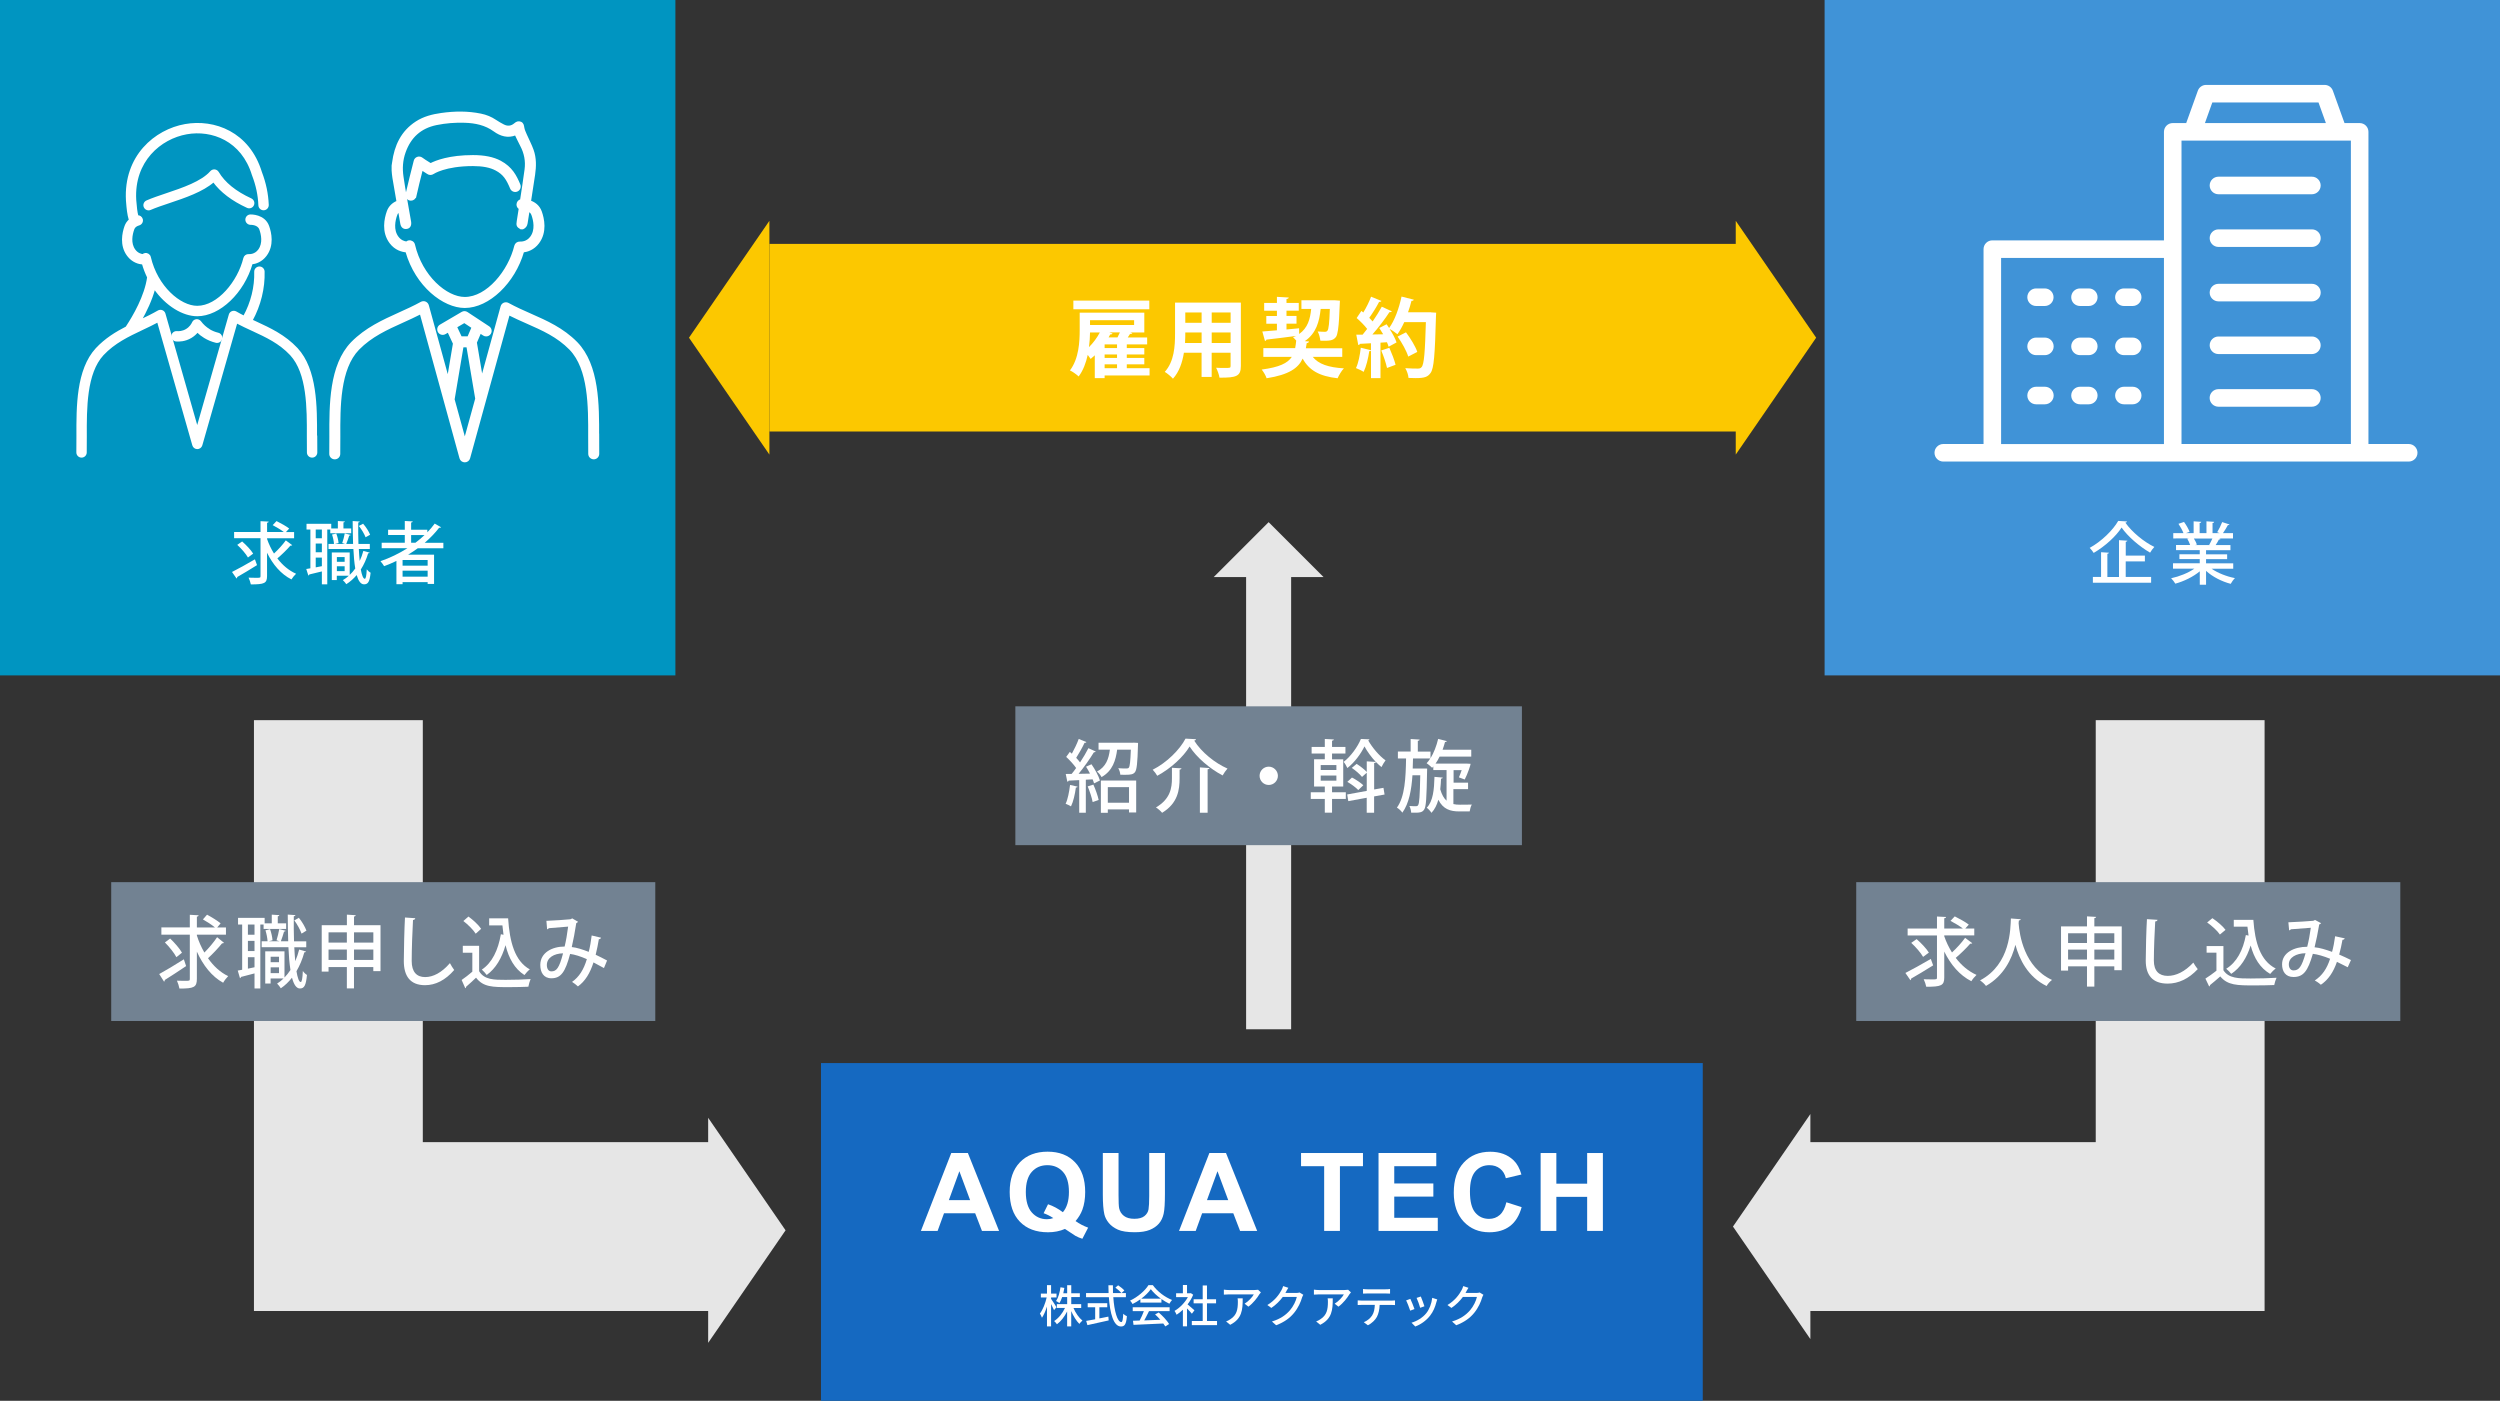 <?xml version="1.0" encoding="UTF-8"?>
<svg id="_レイヤー_2" data-name="レイヤー 2" xmlns="http://www.w3.org/2000/svg" viewBox="0 0 666.27 373.32">
  <rect x="0" y="0" width="666.27" height="373.32" fill="#333333" stroke="none"/>
  <defs>
    <style>
      .cls-1, .cls-2 {
        fill: #fff;
      }

      .cls-2 {
        stroke: #fff;
        stroke-width: .5px;
      }

      .cls-2, .cls-3, .cls-4 {
        stroke-miterlimit: 10;
      }

      .cls-5 {
        fill: #1569c1;
      }

      .cls-6 {
        fill: #e6e6e6;
      }

      .cls-3 {
        fill: none;
        stroke-width: 45px;
      }

      .cls-3, .cls-4 {
        stroke: #e6e6e6;
      }

      .cls-7 {
        fill: #728292;
      }

      .cls-8 {
        fill: #4093d7;
      }

      .cls-4 {
        fill: #ccc;
        stroke-width: 12px;
      }

      .cls-9 {
        fill: #fcc800;
      }

      .cls-10 {
        fill: #0095c1;
      }
    </style>
  </defs>
  <g id="_レイヤー_4" data-name="レイヤー 4">
    <g>
      <g>
        <line class="cls-4" x1="338.1" y1="148.48" x2="338.1" y2="274.31"/>
        <polygon class="cls-6" points="338.1 139.16 345.42 146.48 352.74 153.8 338.1 153.8 323.46 153.8 330.78 146.48 338.1 139.16"/>
      </g>
      <rect class="cls-8" x="486.27" width="180" height="180"/>
      <rect class="cls-10" width="180" height="180"/>
      <g>
        <path class="cls-1" d="M61.84,152.43c1.55-.77,3.91-2.09,6.1-3.37l.56,1.55c-1.87,1.17-3.91,2.39-5.28,3.17,.02,.16-.05,.31-.18,.4l-1.21-1.75Zm9.33-8.8c.47,1.37,1.1,2.68,1.85,3.89,1.1-1.01,2.36-2.39,3.15-3.51l1.71,1.28c-.09,.11-.29,.16-.49,.13-.88,1.03-2.32,2.43-3.47,3.4,1.35,1.78,3.04,3.22,4.99,4.09-.4,.36-.95,1.03-1.24,1.51-2.81-1.42-4.97-3.98-6.5-7.11v6.21c0,1.94-.74,2.23-4.32,2.23-.09-.5-.36-1.3-.61-1.8,.7,.02,1.39,.04,1.91,.04,1.21,0,1.28,0,1.28-.47v-10.08h-7.04v-1.66h7.04v-2.88l2.18,.11c-.02,.16-.13,.27-.43,.31v2.47h4.46c-.76-.59-2-1.33-2.97-1.84l1.03-1.08c1.1,.54,2.61,1.39,3.37,1.98l-.85,.94h2.16v1.66h-7.2v.2Zm-6.63,.68c1.08,.94,2.38,2.3,2.93,3.24l-1.39,1.03c-.52-.95-1.76-2.38-2.85-3.37l1.3-.9Z"/>
        <path class="cls-1" d="M88.03,141.13h-.81v14.6h-1.44v-3.44c-1.28,.32-2.48,.61-3.35,.81-.02,.16-.14,.25-.25,.29l-.56-1.75c.32-.05,.7-.11,1.1-.18v-10.33h-1.03v-1.53h6.59v1.24h1.76v-1.98l1.87,.11c-.02,.14-.11,.23-.38,.27v1.6h2.07v1.28h-5.58v-.99Zm-2.25,2.32v-2.32h-1.64v2.32h1.64Zm0,3.73v-2.32h-1.64v2.32h1.64Zm-1.64,1.42v2.61l1.64-.32v-2.29h-1.64Zm11.49-2.29c.05,1.13,.14,2.21,.23,3.19,.4-.83,.72-1.73,.97-2.67l1.69,.45c-.05,.13-.2,.18-.41,.2-.47,1.57-1.13,3.02-1.95,4.3,.27,1.51,.63,2.47,1.06,2.47,.27,0,.45-.79,.52-2.52,.27,.36,.7,.74,1.03,.9-.25,2.38-.65,3.1-1.75,3.1-.88,0-1.51-.92-1.96-2.47-.81,.95-1.73,1.78-2.77,2.43-.2-.31-.61-.81-.92-1.08,.58-.32,1.12-.72,1.6-1.17h-3.21v1.15h-1.33v-7.35h4.77v5.98c.54-.5,1.03-1.08,1.48-1.71-.25-1.48-.41-3.26-.5-5.2h-6.63v-1.35h1.46c-.04-.68-.25-1.71-.52-2.5l1.13-.27c.32,.79,.56,1.85,.61,2.54l-.94,.23h2.66c-.29-.09-.72-.23-.74-.23,.25-.72,.54-1.82,.67-2.56l1.57,.38c-.04,.13-.16,.2-.38,.2-.2,.61-.5,1.57-.79,2.21h1.82c-.07-1.96-.09-4.03-.11-6.1l1.89,.13c0,.14-.14,.23-.4,.27-.04,1.93,0,3.87,.05,5.71h3.03v1.35h-2.95Zm-3.78,2.16h-2.07v1.26h2.07v-1.26Zm-2.07,3.75h2.07v-1.31h-2.07v1.31Zm6.99-12.64c.79,.88,1.55,2.11,1.87,2.93l-1.21,.68c-.32-.85-1.06-2.12-1.8-3.02l1.13-.59Z"/>
        <path class="cls-1" d="M118.17,146.11h-6.82c-.83,.61-1.69,1.17-2.58,1.71h6.91v7.81h-1.71v-.49h-6.68v.56h-1.64v-6.21c-1.06,.52-2.16,.99-3.28,1.4-.22-.36-.65-.99-.97-1.33,2.49-.86,4.93-2.03,7.18-3.46h-6.86v-1.46h6.16v-2.05h-4.45v-1.42h4.45v-2.32l2.12,.11c-.02,.16-.14,.25-.43,.31v1.91h4.32v.68c.72-.74,1.39-1.51,1.96-2.32l1.71,.99c-.07,.07-.2,.13-.34,.13-.05,0-.13,0-.18-.02-1.12,1.46-2.43,2.79-3.85,4.02h4.97v1.46Zm-4.2,4.65v-1.51h-6.68v1.51h6.68Zm-6.68,2.93h6.68v-1.6h-6.68v1.6Zm2.29-9.04h1.13c.86-.65,1.67-1.33,2.43-2.05h-3.57v2.05Z"/>
      </g>
      <g>
        <path class="cls-1" d="M566.86,138.98c-.05,.18-.2,.29-.43,.32,1.75,2.5,4.95,5.13,7.72,6.46-.41,.43-.83,1.01-1.13,1.53-2.84-1.64-5.98-4.34-7.6-6.7-1.46,2.29-4.36,4.97-7.44,6.77-.23-.38-.7-.99-1.06-1.35,3.17-1.73,6.21-4.74,7.6-7.18l2.34,.14Zm-.34,10.62v4.16h6.77v1.55h-15.52v-1.55h2.18v-6.59l2.09,.13c-.02,.14-.13,.25-.41,.31v6.16h3.1v-9.81l2.23,.14c-.02,.14-.14,.25-.43,.31v3.66h5.1v1.55h-5.1Z"/>
        <path class="cls-1" d="M595.16,151.57h-5.76c1.64,1.13,3.98,2.07,6.23,2.5-.38,.36-.88,1.06-1.13,1.53-2.39-.63-4.84-1.87-6.57-3.46v3.69h-1.67v-3.57c-1.75,1.46-4.23,2.67-6.52,3.29-.25-.43-.74-1.08-1.12-1.44,2.2-.47,4.57-1.42,6.19-2.56h-5.69v-1.44h7.13v-1.12h-5.42v-1.28h5.42v-1.1h-6.32v-1.37h3.76c-.16-.5-.47-1.17-.77-1.67l.43-.07v-.02l-4.16,.02v-1.42h2.72c-.27-.72-.83-1.73-1.33-2.48l1.48-.5c.58,.79,1.22,1.91,1.48,2.63l-.97,.36h2.05v-3.15l2.03,.13c-.02,.16-.16,.29-.43,.32v2.7h1.82v-3.15l2.05,.13c-.02,.18-.16,.29-.43,.32v2.7h1.91l-.67-.25c.45-.74,1.03-1.89,1.33-2.7l1.94,.63c-.05,.13-.2,.2-.43,.18-.32,.63-.85,1.48-1.31,2.14h2.68v1.42h-3.67l.34,.11c-.05,.13-.2,.18-.43,.18-.22,.43-.54,.99-.86,1.46h3.94v1.37h-6.5v1.1h5.62v1.28h-5.62v1.12h7.24v1.44Zm-6.39-6.36c.27-.47,.59-1.12,.85-1.69h-4.93c.34,.54,.67,1.19,.79,1.64l-.54,.11h4l-.16-.05Z"/>
      </g>
      <g>
        <polyline class="cls-3" points="90.18 191.93 90.18 326.89 192 326.89"/>
        <polygon class="cls-6" points="209.36 327.89 199.05 342.88 188.73 357.88 188.73 327.89 188.73 297.9 199.05 312.9 209.36 327.89"/>
      </g>
      <g>
        <polyline class="cls-3" points="581.03 191.93 581.03 326.89 479.21 326.89"/>
        <polygon class="cls-6" points="461.85 326.89 472.17 341.88 482.48 356.88 482.48 326.89 482.48 296.9 472.17 311.9 461.85 326.89"/>
      </g>
      <rect class="cls-9" x="205.05" y="65" width="257.8" height="50"/>
      <g>
        <polygon class="cls-9" points="484.02 90 473.3 105.58 462.59 121.15 462.59 90 462.59 58.85 473.3 74.42 484.02 90"/>
        <polygon class="cls-9" points="183.62 90 194.33 74.42 205.05 58.85 205.05 90 205.05 121.15 194.33 105.58 183.62 90"/>
      </g>
      <g>
        <path class="cls-1" d="M306.37,98.14v1.93h-11.98v.71h-2.62v-6.09c-.37,.34-.74,.67-1.1,.97-.18-.28-.48-.69-.78-1.08-.46,2.09-1.2,4.14-2.42,5.75-.48-.48-1.68-1.33-2.32-1.61,2.39-3.15,2.6-7.66,2.6-10.81v-4.58h17.22v5.27h-3.79l.6,.18c-.09,.16-.28,.23-.62,.23-.16,.28-.37,.6-.6,.92h5.17v1.86h-5.43v.97h4.67v1.7h-4.67v.94h4.67v1.7h-4.67v1.03h6.07Zm-.07-18.03v2.32h-20.24v-2.32h20.24Zm-15.8,8.49c-.02,1.17-.09,2.53-.28,3.91,1.1-1.08,2.14-2.48,2.9-3.91h-2.62Zm11.75-3.27h-11.75v1.29h11.75v-1.29Zm-4.55,7.43v-.97h-3.31v.97h3.31Zm0,2.64v-.94h-3.31v.94h3.31Zm-3.31,1.7v1.03h3.31v-1.03h-3.31Zm2.12-8.21c-.12,.16-.32,.28-.62,.23-.14,.28-.28,.53-.44,.8h2.37c.23-.44,.46-.9,.64-1.33h-2.81l.85,.3Z"/>
        <path class="cls-1" d="M330.7,80.64v16.88c0,2.74-1.15,3.17-5.7,3.13-.09-.74-.53-1.93-.9-2.64,.78,.05,1.66,.05,2.32,.05,1.45,0,1.54,0,1.54-.55v-3.5h-5.04v6.44h-2.69v-6.44h-4.71c-.41,2.55-1.24,5.08-2.92,6.92-.44-.53-1.56-1.47-2.18-1.82,2.53-2.78,2.74-6.92,2.74-10.19v-8.28h17.54Zm-14.81,7.96c0,.74,0,1.49-.07,2.81h4.42v-2.81h-4.35Zm4.35-5.33h-4.35v2.76h4.35v-2.76Zm7.73,2.76v-2.76h-5.04v2.76h5.04Zm-5.04,5.38h5.04v-2.81h-5.04v2.81Z"/>
        <path class="cls-1" d="M357.7,95.11h-7.84c1.54,1.93,4.18,2.81,8.3,3.06-.62,.62-1.33,1.84-1.68,2.64-4.85-.55-7.57-2.09-9.31-5.24-1.17,2.53-3.63,4.3-9.61,5.24-.21-.69-.83-1.75-1.31-2.32,4.71-.62,6.92-1.7,8.03-3.38h-7.59v-2.32h8.48c.12-.62,.21-1.29,.28-2.02-.28-.35-.58-.67-.85-.87,.28-.11,.53-.21,.76-.34v-.02c-2.94,.39-5.91,.76-7.84,.97-.07,.23-.23,.34-.39,.37l-.71-2.53c1.08-.09,2.41-.18,3.89-.32v-1.75h-2.83v-2.07h2.83v-1.4h-3.4v-2.07h3.4v-1.63l3.15,.18c-.02,.21-.18,.34-.6,.41v1.03h3.27v2.07h-3.27v1.4h2.67v2.07h-2.67v1.54c1.1-.12,2.23-.21,3.36-.32l.02,1.52c2.28-1.61,2.92-3.93,3.2-6.67h-2.6v-2.32h8.81l1.45,.11c-.14,1.2-.12,8.46-1.06,9.68-.76,.97-1.61,1.06-4.16,.99-.07-.74-.34-1.79-.71-2.46,.8,.07,1.52,.09,1.91,.09,.32,0,.51-.07,.69-.3,.32-.39,.51-1.91,.64-5.79h-2.44c-.37,3.33-1.13,6.44-4.23,8.58l1.13,.09c-.05,.23-.25,.39-.62,.44-.07,.46-.14,.92-.23,1.36h9.7v2.32Z"/>
        <path class="cls-1" d="M381.28,83.24l1.47,.09c0,.23-.02,.6-.05,.9-.28,10.39-.55,14-1.45,15.18-.74,1.03-1.56,1.36-3.96,1.36-.62,0-1.26-.02-1.91-.05-.05-.74-.39-1.86-.87-2.6,1.45,.11,2.76,.11,3.36,.11,.46,0,.71-.07,.99-.39,.67-.69,.92-4.05,1.15-11.98h-5.77c-.55,1.22-1.17,2.32-1.82,3.22-.48-.41-1.4-1.06-2.09-1.43,.8,1.24,1.54,2.6,1.86,3.61-.78,.41-1.45,.78-2.12,1.15-.09-.35-.25-.76-.44-1.2l-1.72,.11v9.45h-2.53v-7.34c-.07,.14-.25,.18-.46,.16-.28,1.91-.81,4.12-1.5,5.52-.51-.35-1.45-.78-2.05-1.01,.64-1.26,1.06-3.45,1.29-5.43l2.71,.67v-1.86c-1.13,.07-2.12,.11-2.94,.16-.07,.21-.25,.3-.44,.32l-.53-2.76h1.68c.39-.48,.81-.99,1.22-1.54-.71-.94-1.84-2.07-2.8-2.9l1.26-1.89,.51,.41c.8-1.31,1.61-2.92,2.07-4.21l2.76,1.13c-.09,.18-.32,.28-.62,.25-.64,1.29-1.72,2.99-2.62,4.25,.34,.35,.64,.67,.9,.97,.94-1.36,1.79-2.74,2.44-3.93l2.69,1.24c-.12,.16-.34,.23-.67,.23-1.15,1.79-2.9,4.09-4.53,5.93l2.88-.05c-.35-.57-.69-1.15-1.04-1.68,.74-.39,1.36-.69,1.95-.99,.23,.32,.44,.64,.67,.99,1.45-1.93,2.64-5.22,3.31-8.37l3.27,.83c-.07,.21-.28,.32-.62,.3-.25,1.01-.55,2.05-.92,3.06h5.43l.6-.02Zm-11.63,14.83c-.25-1.24-.92-3.2-1.54-4.67l2.16-.71c.64,1.45,1.36,3.29,1.66,4.53l-2.28,.85Zm5.06-9.5c1.2,1.61,2.53,3.75,3.01,5.22l-2.42,1.24c-.41-1.43-1.66-3.68-2.83-5.33l2.23-1.13Z"/>
      </g>
      <rect class="cls-7" x="270.6" y="188.24" width="135" height="37"/>
      <g>
        <path class="cls-1" d="M287.19,209.65c-.06,.19-.23,.25-.46,.23-.23,1.76-.69,3.78-1.3,5.02-.38-.23-1.01-.53-1.43-.69,.57-1.18,.95-3.17,1.18-5.02l2.02,.46Zm3.3-3.49c-.32-.63-.69-1.26-1.05-1.83l1.45-.65c.95,1.36,1.91,3.15,2.25,4.33l-1.57,.76c-.08-.31-.21-.67-.38-1.07l-1.81,.1v8.8h-1.76v-8.69c-1.07,.04-2.04,.11-2.81,.13-.04,.19-.21,.27-.36,.29l-.42-2.06,1.57-.02c.4-.46,.8-1.01,1.2-1.57-.63-.92-1.72-2.1-2.65-2.96l.97-1.34,.54,.48c.67-1.22,1.41-2.75,1.83-3.93l2.04,.84c-.06,.15-.25,.21-.5,.21-.54,1.18-1.47,2.81-2.22,3.99,.4,.42,.76,.84,1.03,1.22,.86-1.3,1.66-2.67,2.23-3.8l1.97,.9c-.08,.13-.27,.21-.52,.21-1.03,1.7-2.62,3.97-4.07,5.73l3.07-.06Zm.9,2.94c.59,1.3,1.18,2.98,1.41,4.09-.44,.15-.88,.32-1.6,.57-.19-1.13-.78-2.86-1.32-4.18l1.51-.48Zm10.9-11.17l1.01,.06c0,.17,0,.42-.02,.63-.13,4.77-.32,6.53-.8,7.16-.46,.57-1.01,.71-2.65,.71-.4,0-.82,0-1.26-.02-.04-.54-.25-1.28-.55-1.74,.92,.08,1.79,.08,2.14,.08,.32,0,.52-.04,.67-.21,.29-.36,.42-1.62,.55-4.81h-3.65c-.38,2.79-1.16,5.61-4.16,7.31-.25-.48-.78-1.16-1.22-1.47,2.42-1.28,3.13-3.42,3.44-5.84h-3.02v-1.85h9.09l.42-.02Zm-8.9,18.69v-8.61h9.41v8.52h-1.91v-.82h-5.65v.9h-1.85Zm7.5-6.84h-5.65v4.16h5.65v-4.16Z"/>
        <path class="cls-1" d="M308.42,206.76c-.25-.46-.8-1.2-1.22-1.62,3.74-1.87,7.22-5.35,8.75-8.29,.17,0,.34,.02,2.79,.15-.04,.21-.23,.36-.48,.38,1.95,3.11,5.56,6,8.88,7.45-.48,.53-.94,1.2-1.3,1.83-3.4-1.78-6.97-4.83-8.8-7.71-1.66,2.77-5.02,5.86-8.63,7.81Zm3.91-2.14l2.54,.15c-.02,.19-.17,.29-.5,.36v2.31c0,3.02-.44,6.63-4.66,9.18-.34-.44-1.11-1.11-1.64-1.43,3.86-2.25,4.26-5.25,4.26-7.79v-2.77Zm7.45-.1l2.56,.17c-.02,.17-.17,.29-.5,.34v11.57h-2.06v-12.07Z"/>
        <path class="cls-1" d="M340.57,206.76c0,1.34-1.09,2.44-2.44,2.44s-2.44-1.09-2.44-2.44,1.09-2.44,2.44-2.44,2.44,1.13,2.44,2.44Z"/>
        <path class="cls-1" d="M355,209.61v1.53h3.67v1.78h-3.67v3.67h-1.93v-3.67h-3.74v-1.78h3.74v-1.53h-2.86v-7.26h2.86v-1.53h-3.51v-1.76h3.51v-2.12l2.41,.13c-.02,.19-.15,.29-.48,.36v1.64h3.57v1.76h-3.57v1.53h2.98v7.26h-2.98Zm-3.02-5.71v1.32h4.18v-1.32h-4.18Zm0,2.79v1.36h4.18v-1.36h-4.18Zm16.73,3.3l.29,1.76-2.79,.5v4.35h-1.97v-3.99l-4.91,.9-.29-1.78,5.21-.95v-4.85l-1.26,1.13c-.55-.71-1.72-1.72-2.73-2.41l1.3-1.07c.94,.61,2.1,1.49,2.69,2.16v-2.83l2.41,.15c-1.2-1.28-2.31-2.81-3.02-4.14-.9,1.87-2.6,4.26-4.56,5.77-.23-.52-.63-1.22-.99-1.64,1.89-1.43,3.76-4.05,4.6-6.11l2.29,.1c-.06,.15-.17,.25-.34,.29,1.05,1.87,2.94,4.14,4.62,5.31-.36,.48-.82,1.22-1.09,1.8-.48-.4-.99-.86-1.47-1.36-.04,.15-.17,.25-.48,.29v7.03l2.5-.44Zm-8.4-2.77c1.07,.55,2.37,1.41,3.02,2.06l-1.34,1.28c-.59-.65-1.87-1.6-2.92-2.18l1.24-1.16Z"/>
        <path class="cls-1" d="M387.34,210.28v4.01c.53,.13,1.09,.17,1.7,.17,.48,0,2.56,0,3.21-.04-.27,.44-.5,1.3-.57,1.83h-2.77c-2.42,0-4.3-.59-5.58-3.11-.36,1.34-.95,2.56-1.83,3.49-.27-.44-.82-1.05-1.26-1.36,1.7-1.76,1.97-4.89,2.06-8.23l2.21,.19c-.02,.15-.19,.27-.46,.29-.04,.95-.1,1.91-.21,2.83,.42,1.47,.99,2.42,1.68,3.04v-8.17h-3.53v-.96l-.31,.36c-.34-.34-1.03-.92-1.47-1.22,.34-.36,.67-.78,.97-1.26h-4.6c-.02,.88-.04,1.79-.08,2.67h2.44l1.41,.02c0,.17,0,.4-.02,.63-.13,7.14-.25,9.55-.78,10.29-.5,.73-.96,.9-3.46,.84-.02-.55-.21-1.3-.48-1.79,.76,.06,1.45,.06,1.81,.06,.23,0,.38-.06,.52-.29,.32-.44,.46-2.41,.57-7.96h-2.08c-.25,3.84-.9,7.5-2.69,9.97-.32-.46-.92-1.05-1.45-1.34,2.14-2.94,2.35-7.98,2.44-13.1h-2.18v-1.85h3.4v-3.34l2.39,.15c-.02,.19-.15,.29-.48,.34v2.86h3.38v1.79c.88-1.43,1.6-3.3,2.04-5.17l2.31,.59c-.04,.15-.23,.25-.48,.23-.19,.69-.4,1.39-.65,2.06h7.64v1.83h-8.44c-.32,.67-.67,1.3-1.07,1.87h8.27l1.07,.06c0,.27-.8,2.71-1.57,4.18l-1.55-.57c.23-.52,.5-1.22,.74-1.93h-2.16v3.34h3.86v1.72h-3.86Z"/>
      </g>
      <rect class="cls-7" x="29.64" y="235.1" width="145" height="37"/>
      <g>
        <path class="cls-1" d="M42.43,259.59c1.67-.9,4.21-2.44,6.57-3.93l.6,1.81c-2.02,1.36-4.21,2.79-5.68,3.7,.02,.19-.06,.36-.19,.46l-1.3-2.04Zm10.04-10.27c.5,1.6,1.18,3.13,2,4.54,1.18-1.18,2.54-2.79,3.39-4.09l1.84,1.49c-.1,.12-.31,.19-.52,.15-.95,1.2-2.5,2.83-3.74,3.97,1.45,2.08,3.27,3.76,5.37,4.77-.43,.42-1.03,1.2-1.34,1.76-3.02-1.66-5.35-4.64-7-8.29v7.24c0,2.27-.79,2.6-4.65,2.6-.1-.59-.39-1.51-.66-2.1,.76,.02,1.49,.04,2.05,.04,1.3,0,1.38,0,1.38-.55v-11.76h-7.58v-1.93h7.58v-3.36l2.34,.13c-.02,.19-.14,.31-.46,.36v2.88h4.81c-.81-.69-2.15-1.55-3.2-2.14l1.1-1.26c1.18,.63,2.81,1.62,3.62,2.31l-.91,1.09h2.33v1.93h-7.75v.23Zm-7.13,.8c1.16,1.09,2.56,2.69,3.16,3.78l-1.49,1.2c-.56-1.11-1.9-2.77-3.06-3.93l1.4-1.05Z"/>
        <path class="cls-1" d="M70.25,246.4h-.87v17.03h-1.55v-4.01c-1.38,.38-2.67,.71-3.6,.94-.02,.19-.16,.29-.27,.34l-.6-2.04c.35-.06,.76-.13,1.18-.21v-12.05h-1.1v-1.78h7.09v1.45h1.9v-2.31l2.01,.13c-.02,.17-.12,.27-.41,.32v1.87h2.23v1.49h-6.01v-1.16Zm-2.42,2.71v-2.71h-1.76v2.71h1.76Zm0,4.35v-2.71h-1.76v2.71h1.76Zm-1.76,1.66v3.04l1.76-.38v-2.67h-1.76Zm12.36-2.67c.06,1.32,.16,2.58,.25,3.72,.43-.96,.78-2.02,1.05-3.11l1.82,.53c-.06,.15-.21,.21-.45,.23-.5,1.83-1.22,3.53-2.09,5.02,.29,1.76,.68,2.88,1.14,2.88,.29,0,.48-.92,.56-2.94,.29,.42,.76,.86,1.1,1.05-.27,2.77-.7,3.61-1.88,3.61-.95,0-1.63-1.07-2.11-2.88-.87,1.11-1.86,2.08-2.98,2.83-.21-.36-.66-.94-.99-1.26,.62-.38,1.2-.84,1.72-1.36h-3.45v1.34h-1.43v-8.57h5.13v6.97c.58-.59,1.1-1.26,1.59-2-.27-1.72-.45-3.8-.54-6.07h-7.13v-1.58h1.57c-.04-.8-.27-1.99-.56-2.92l1.22-.31c.35,.92,.6,2.16,.66,2.96l-1.01,.27h2.87c-.31-.1-.78-.27-.79-.27,.27-.84,.58-2.12,.72-2.98l1.69,.44c-.04,.15-.17,.23-.41,.23-.21,.71-.54,1.83-.85,2.58h1.96c-.08-2.29-.1-4.7-.12-7.12l2.04,.15c0,.17-.16,.27-.43,.32-.04,2.25,0,4.51,.06,6.66h3.26v1.58h-3.18Zm-4.07,2.52h-2.23v1.47h2.23v-1.47Zm-2.23,4.37h2.23v-1.53h-2.23v1.53Zm7.52-14.74c.85,1.03,1.67,2.46,2.02,3.42l-1.3,.8c-.35-.99-1.14-2.48-1.94-3.53l1.22-.69Z"/>
        <path class="cls-1" d="M94.34,246.57h7.07v12.24h-1.92v-1.07h-5.15v5.67h-1.9v-5.67h-4.88v1.2h-1.82v-12.37h6.71v-2.81l2.36,.15c-.02,.17-.16,.29-.46,.36v2.31Zm-1.9,1.91h-4.88v2.73h4.88v-2.73Zm-4.88,7.35h4.88v-2.77h-4.88v2.77Zm11.94-7.35h-5.15v2.73h5.15v-2.73Zm-5.15,7.35h5.15v-2.77h-5.15v2.77Z"/>
        <path class="cls-1" d="M110.67,244.72c-.04,.25-.21,.42-.6,.46-.16,2.65-.35,7.85-.35,10.94,0,2.92,1.34,4.28,3.58,4.28,2.13,0,4.4-1.16,6.61-3.72,.23,.46,.85,1.49,1.14,1.83-2.34,2.71-4.98,4.05-7.77,4.05-3.93,0-5.66-2.39-5.66-6.45,0-2.73,.16-9.03,.31-11.59l2.73,.19Z"/>
        <path class="cls-1" d="M127.69,252.07v6.76c1.36,2.31,4.01,2.31,7.05,2.31,2.21,0,4.92-.08,6.67-.21-.21,.48-.5,1.43-.6,2.04-1.34,.06-3.29,.11-5.12,.11-4.4,0-6.9,0-8.82-2.52-.91,.88-1.86,1.74-2.64,2.41,0,.23-.06,.32-.23,.4l-.97-2.2c.87-.61,1.92-1.39,2.85-2.21v-5.04h-2.54v-1.85h4.34Zm-2.85-7.81c1.24,.9,2.71,2.25,3.39,3.28l-1.45,1.3c-.62-1.01-2.05-2.44-3.29-3.38l1.36-1.2Zm5.52,.48h5.06c.41,6.32,1.78,11.4,5.78,13.61-.43,.32-1.09,1.03-1.43,1.51-2.64-1.68-4.17-4.45-5.04-7.96-.99,3.44-2.62,6.24-5.02,7.94-.27-.4-.91-1.09-1.3-1.43,2.71-1.78,4.36-5.19,5.08-9.43l.7,.15c-.12-.82-.21-1.64-.29-2.5h-3.53v-1.89Z"/>
        <path class="cls-1" d="M160.18,249.91c-.08,.25-.29,.4-.58,.4-.21,1.3-.52,2.83-.85,4.14,.95,.44,2.03,.99,3.04,1.53l-.83,2.02c-.97-.55-1.9-1.05-2.79-1.51-.91,2.86-2.21,5-4.15,6.4-.39-.4-1.08-.9-1.57-1.2,1.9-1.34,3.12-3.28,3.95-6.07-1.67-.74-3.2-1.22-4.46-1.39-1.28,4.81-2.42,6.49-5,6.49-2.09,0-2.95-1.62-2.95-3.55,0-3.3,3.18-4.91,6.49-4.91,.37-1.53,.7-3.42,.93-5.31-.91,.08-3.66,.31-5.14,.42-.12,.17-.27,.25-.46,.31l-.19-2.27c1.88-.06,5.39-.31,6.39-.42,.21-.04,.35-.15,.46-.25l1.59,.92c-.1,.15-.27,.27-.48,.36-.31,2.08-.79,4.62-1.2,6.38,1.34,.13,2.85,.63,4.52,1.28,.31-1.16,.6-2.79,.79-4.37l2.48,.59Zm-10.12,4.16c-2.44,.04-4.32,1.2-4.32,3.11,0,1.01,.45,1.7,1.2,1.7,1.36,0,2.09-.86,3.12-4.81Z"/>
      </g>
      <rect class="cls-7" x="494.7" y="235.1" width="145" height="37"/>
      <g>
        <path class="cls-1" d="M507.8,259.3c1.72-.86,4.34-2.32,6.78-3.74l.62,1.72c-2.08,1.3-4.34,2.66-5.86,3.52,.02,.18-.06,.34-.2,.44l-1.34-1.94Zm10.36-9.78c.52,1.52,1.22,2.98,2.06,4.32,1.22-1.12,2.62-2.66,3.5-3.9l1.9,1.42c-.1,.12-.32,.18-.54,.14-.98,1.14-2.58,2.7-3.86,3.78,1.5,1.98,3.38,3.58,5.54,4.54-.44,.4-1.06,1.14-1.38,1.68-3.12-1.58-5.52-4.42-7.22-7.9v6.9c0,2.16-.82,2.48-4.8,2.48-.1-.56-.4-1.44-.68-2,.78,.02,1.54,.04,2.12,.04,1.34,0,1.42,0,1.42-.52v-11.2h-7.82v-1.84h7.82v-3.2l2.42,.12c-.02,.18-.14,.3-.48,.34v2.74h4.96c-.84-.66-2.22-1.48-3.3-2.04l1.14-1.2c1.22,.6,2.9,1.54,3.74,2.2l-.94,1.04h2.4v1.84h-8v.22Zm-7.36,.76c1.2,1.04,2.64,2.56,3.26,3.6l-1.54,1.14c-.58-1.06-1.96-2.64-3.16-3.74l1.44-1Z"/>
        <path class="cls-1" d="M538.54,244.98c-.02,.2-.2,.3-.5,.36l-.06,.74c.22,3.02,1.46,11.68,8.9,15.08-.6,.44-1.14,1.08-1.44,1.62-4.94-2.38-7.24-7.04-8.32-10.98-.96,3.8-3.08,8.22-7.84,10.96-.34-.48-.94-1.04-1.58-1.48,8.2-4.32,8.08-13.82,8.22-16.5l2.62,.2Z"/>
        <path class="cls-1" d="M558.16,246.9h7.3v11.66h-1.98v-1.02h-5.32v5.4h-1.96v-5.4h-5.04v1.14h-1.88v-11.78h6.92v-2.68l2.44,.14c-.02,.16-.16,.28-.48,.34v2.2Zm-1.96,1.82h-5.04v2.6h5.04v-2.6Zm-5.04,7h5.04v-2.64h-5.04v2.64Zm12.32-7h-5.32v2.6h5.32v-2.6Zm-5.32,7h5.32v-2.64h-5.32v2.64Z"/>
        <path class="cls-1" d="M575,245.14c-.04,.24-.22,.4-.62,.44-.16,2.52-.36,7.48-.36,10.42,0,2.78,1.38,4.08,3.7,4.08,2.2,0,4.54-1.1,6.82-3.54,.24,.44,.88,1.42,1.18,1.74-2.42,2.58-5.14,3.86-8.02,3.86-4.06,0-5.84-2.28-5.84-6.14,0-2.6,.16-8.6,.32-11.04l2.82,.18Z"/>
        <path class="cls-1" d="M592.56,252.14v6.44c1.4,2.2,4.14,2.2,7.28,2.2,2.28,0,5.08-.08,6.88-.2-.22,.46-.52,1.36-.62,1.94-1.38,.06-3.4,.1-5.28,.1-4.54,0-7.12,0-9.1-2.4-.94,.84-1.92,1.66-2.72,2.3,0,.22-.06,.3-.24,.38l-1-2.1c.9-.58,1.98-1.32,2.94-2.1v-4.8h-2.62v-1.76h4.48Zm-2.94-7.44c1.28,.86,2.8,2.14,3.5,3.12l-1.5,1.24c-.64-.96-2.12-2.32-3.4-3.22l1.4-1.14Zm5.7,.46h5.22c.42,6.02,1.84,10.86,5.96,12.96-.44,.3-1.12,.98-1.48,1.44-2.72-1.6-4.3-4.24-5.2-7.58-1.02,3.28-2.7,5.94-5.18,7.56-.28-.38-.94-1.04-1.34-1.36,2.8-1.7,4.5-4.94,5.24-8.98l.72,.14c-.12-.78-.22-1.56-.3-2.38h-3.64v-1.8Z"/>
        <path class="cls-1" d="M624.89,250.08c-.08,.24-.3,.38-.6,.38-.22,1.24-.54,2.7-.88,3.94,.98,.42,2.1,.94,3.14,1.46l-.86,1.92c-1-.52-1.96-1-2.88-1.44-.94,2.72-2.28,4.76-4.28,6.1-.4-.38-1.12-.86-1.62-1.14,1.96-1.28,3.22-3.12,4.08-5.78-1.72-.7-3.3-1.16-4.6-1.32-1.32,4.58-2.5,6.18-5.16,6.18-2.16,0-3.04-1.54-3.04-3.38,0-3.14,3.28-4.68,6.7-4.68,.38-1.46,.72-3.26,.96-5.06-.94,.08-3.78,.3-5.3,.4-.12,.16-.28,.24-.48,.3l-.2-2.16c1.94-.06,5.56-.3,6.6-.4,.22-.04,.36-.14,.48-.24l1.64,.88c-.1,.14-.28,.26-.5,.34-.32,1.98-.82,4.4-1.24,6.08,1.38,.12,2.94,.6,4.66,1.22,.32-1.1,.62-2.66,.82-4.16l2.56,.56Zm-10.44,3.96c-2.52,.04-4.46,1.14-4.46,2.96,0,.96,.46,1.62,1.24,1.62,1.4,0,2.16-.82,3.22-4.58Z"/>
      </g>
      <path class="cls-1" d="M517.9,123.01c-.62,0-1.22-.25-1.65-.68-.44-.44-.69-1.03-.69-1.66s.25-1.22,.69-1.65c.44-.44,1.03-.69,1.65-.69h10.73v-51.93c0-1.29,1.05-2.34,2.34-2.34h45.74v-28.92c0-.62,.25-1.22,.69-1.66,.44-.44,1.03-.68,1.65-.68h3.59l3.1-8.62c.33-.93,1.22-1.55,2.2-1.55h31.59c.99,0,1.87,.62,2.2,1.55l3.1,8.62h4.04c.62,0,1.22,.25,1.65,.68,.44,.44,.69,1.03,.69,1.66V118.33h10.73c1.29,0,2.34,1.05,2.34,2.34s-1.05,2.34-2.34,2.34h-124.04Zm108.63-4.68V37.48h-45.14V118.33h45.14Zm-49.82,0v-49.59h-43.4v49.6h43.4Zm43.16-85.53l-1.97-5.49h-28.3l-1.97,5.49h32.25Zm-28.64,75.59c-1.29,0-2.34-1.05-2.34-2.34s1.05-2.34,2.34-2.34h24.91c1.29,0,2.33,1.03,2.34,2.32,.01,1.29-1.02,2.34-2.3,2.36h-24.96Zm-25.19-.64c-1.29,0-2.34-1.05-2.34-2.34s1.05-2.34,2.34-2.34h2.38c1.29,.02,2.31,1.08,2.3,2.36-.01,1.29-1.06,2.32-2.35,2.32h-2.34Zm-11.7,0c-1.29,0-2.34-1.05-2.34-2.34s1.05-2.34,2.34-2.34h2.38c1.29,.02,2.32,1.08,2.3,2.36-.01,1.29-1.06,2.32-2.34,2.32h-2.34Zm-11.7,0c-1.29,0-2.34-1.05-2.34-2.34s1.05-2.34,2.34-2.34h2.38c1.28,.02,2.31,1.07,2.3,2.36-.01,1.29-1.06,2.32-2.34,2.32h-2.34Zm23.4-13.1c-1.29,0-2.34-1.05-2.34-2.34s1.05-2.34,2.34-2.34h2.38c1.29,.02,2.32,1.07,2.3,2.36-.01,1.29-1.06,2.32-2.34,2.32h-2.34Zm-11.7,0c-1.29,0-2.34-1.05-2.34-2.34s1.05-2.34,2.34-2.34h2.38c1.29,.02,2.32,1.07,2.3,2.36-.01,1.29-1.06,2.32-2.34,2.32h-2.34Zm-11.7,0c-1.29,0-2.34-1.05-2.34-2.34s1.05-2.34,2.34-2.34h2.38c1.28,.02,2.31,1.07,2.3,2.36-.01,1.29-1.06,2.32-2.34,2.32h-2.34Zm73.51-.29h-24.91c-1.29,0-2.34-1.05-2.34-2.34s1.05-2.34,2.34-2.34h24.91c1.28,0,2.32,1.04,2.33,2.32,.01,1.28-1.01,2.33-2.29,2.36h-.05Zm-50.11-12.81c-.62,0-1.22-.25-1.65-.68s-.69-1.04-.69-1.66,.25-1.22,.69-1.65c.44-.44,1.03-.69,1.65-.69h2.38c1.28,.02,2.31,1.07,2.3,2.36-.01,1.28-1.06,2.32-2.35,2.32h-2.34Zm-11.7,0c-.62,0-1.22-.25-1.66-.68-.44-.44-.68-1.04-.68-1.66s.25-1.22,.68-1.65c.44-.44,1.03-.69,1.66-.69h2.38c1.29,.02,2.31,1.07,2.3,2.36-.01,1.29-1.06,2.32-2.34,2.32h-2.34Zm-11.7,0c-1.29,0-2.34-1.05-2.34-2.34s1.05-2.34,2.34-2.34h2.38c1.27,.04,2.28,1.09,2.27,2.36,0,1.27-1.03,2.3-2.3,2.32h-2.35Zm48.6-1.23c-1.29,0-2.34-1.05-2.34-2.34s1.05-2.34,2.34-2.34h24.91c1.29,0,2.33,1.03,2.34,2.32,.01,1.29-1.02,2.34-2.3,2.36h-24.96Zm0-14.51c-1.29,0-2.34-1.05-2.34-2.34s1.05-2.34,2.34-2.34h24.91c1.29,0,2.33,1.03,2.34,2.32,.01,1.29-1.02,2.34-2.3,2.36h-24.96Zm24.92-14.04h-24.92c-1.29,0-2.34-1.05-2.34-2.34s1.05-2.34,2.34-2.34h24.91c1.28,0,2.32,1.04,2.33,2.32,.01,1.28-1.01,2.33-2.29,2.36h-.04Z"/>
      <rect class="cls-5" x="218.8" y="283.32" width="235" height="90"/>
      <g>
        <path class="cls-1" d="M280.91,349.16c-.16-.38-.49-1.03-.79-1.63v5.96h-1.09v-5.29c-.37,1.18-.85,2.27-1.34,2.99-.11-.32-.36-.82-.55-1.12,.76-.95,1.46-2.75,1.81-4.29h-1.55v-1.03h1.63v-2.25h1.09v2.25h1.45v1.03h-1.45v.37c.32,.44,1.24,1.88,1.45,2.23l-.66,.78Zm5.17-.59c.56,1.33,1.47,2.64,2.4,3.38-.26,.2-.62,.59-.82,.88-.8-.78-1.59-2.08-2.17-3.41v4.07h-1.09v-3.98c-.71,1.4-1.67,2.66-2.72,3.42-.17-.28-.5-.66-.74-.86,1.14-.72,2.23-2.06,2.89-3.49h-2.17v-1.02h2.75v-1.89h-1.33c-.2,.62-.46,1.17-.74,1.62-.19-.16-.65-.44-.89-.56,.61-.89,.98-2.27,1.18-3.66l1.03,.17c-.07,.49-.17,.96-.28,1.42h1.03v-2.15h1.09v2.15h2.29v1.02h-2.29v1.89h2.65v1.02h-2.06Z"/>
        <path class="cls-1" d="M296.7,345.71c.26,3.78,1.1,6.63,2.15,6.63,.29,0,.43-.65,.5-2.21,.25,.26,.67,.53,.98,.64-.19,2.16-.59,2.75-1.58,2.75-1.98,0-2.93-3.49-3.23-7.81h-6.08v-1.09h6.01c-.02-.68-.05-1.38-.05-2.08h1.2c-.01,.7,0,1.4,.02,2.08h3.44v1.09h-3.37Zm-3.72,5.66c.79-.14,1.61-.31,2.41-.48l.08,1.01c-1.99,.46-4.14,.92-5.67,1.26l-.32-1.13c.65-.11,1.48-.26,2.39-.43v-3.21h-1.99v-1.08h5.21v1.08h-2.1v2.99Zm5-8.83c.59,.38,1.32,.97,1.67,1.38l-.78,.7c-.33-.42-1.03-1.04-1.62-1.46l.73-.61Z"/>
        <path class="cls-1" d="M303.92,346.28c-.66,.47-1.37,.9-2.09,1.25-.12-.25-.42-.67-.66-.91,2.05-.94,4.01-2.66,4.91-4.13h1.15c1.27,1.76,3.26,3.23,5.13,3.96-.26,.28-.52,.67-.71,1.01-.7-.34-1.43-.76-2.12-1.25v.94h-5.61v-.86Zm-2.06,2.11h9.85v1.04h-5.49c-.4,.8-.84,1.7-1.27,2.47,1.33-.05,2.82-.11,4.28-.17-.44-.5-.92-1.01-1.39-1.43l.96-.52c1.09,.92,2.23,2.19,2.78,3.08l-1.02,.64c-.13-.23-.31-.49-.53-.78-2.85,.14-5.9,.28-7.94,.36l-.14-1.09,1.78-.06c.4-.74,.83-1.7,1.12-2.51h-2.97v-1.04Zm7.54-2.28c-1.08-.77-2.06-1.67-2.7-2.54-.58,.84-1.49,1.74-2.55,2.54h5.25Z"/>
        <path class="cls-1" d="M317.66,350.13c-.28-.35-.82-.92-1.31-1.42v4.77h-1.1v-4.43c-.54,.53-1.12,.98-1.68,1.34-.11-.29-.38-.82-.55-1.03,1.37-.78,2.75-2.17,3.56-3.67h-3.14v-1.02h1.81v-2.21h1.1v2.21h.83l.19-.04,.62,.42c-.36,.91-.89,1.79-1.49,2.58,.56,.46,1.56,1.32,1.83,1.57l-.68,.91Zm6.69,1.92v1.1h-6.72v-1.1h2.9v-4.7h-2.42v-1.08h2.42v-3.69h1.14v3.69h2.42v1.08h-2.42v4.7h2.67Z"/>
        <path class="cls-1" d="M336.04,344.43c-.11,.13-.3,.36-.4,.5-.52,.88-1.66,2.4-2.94,3.31l-1-.8c1.04-.61,2.1-1.8,2.45-2.48h-6.58c-.47,0-.89,.04-1.4,.07v-1.33c.44,.06,.94,.11,1.4,.11h6.71c.28,0,.82-.04,1.01-.08l.76,.71Zm-4.85,1.59c0,3.13-.18,5.43-3.33,7.05l-1.1-.9c.35-.12,.77-.31,1.15-.59,1.71-1.1,1.99-2.62,1.99-4.61,0-.32-.01-.61-.07-.96h1.37Z"/>
        <path class="cls-1" d="M347.35,345.06c-.12,.19-.25,.49-.34,.73-.32,1.15-1.03,2.76-2.11,4.08-1.1,1.36-2.55,2.46-4.8,3.32l-1.12-1c2.31-.7,3.74-1.76,4.81-3,.89-1.02,1.61-2.53,1.82-3.54h-3.74c-.77,1.03-1.79,2.09-3.05,2.93l-1.06-.78c2.09-1.25,3.2-2.91,3.77-3.97,.14-.24,.35-.73,.44-1.08l1.39,.46c-.24,.36-.49,.83-.62,1.07-.05,.1-.11,.2-.17,.3h2.88c.34,0,.67-.04,.9-.12l.98,.6Z"/>
        <path class="cls-1" d="M360.04,344.43c-.11,.13-.3,.36-.4,.5-.52,.88-1.66,2.4-2.94,3.31l-1-.8c1.04-.61,2.1-1.8,2.45-2.48h-6.58c-.47,0-.89,.04-1.4,.07v-1.33c.44,.06,.94,.11,1.4,.11h6.71c.28,0,.82-.04,1.01-.08l.76,.71Zm-4.85,1.59c0,3.13-.18,5.43-3.33,7.05l-1.1-.9c.35-.12,.77-.31,1.15-.59,1.71-1.1,1.99-2.62,1.99-4.61,0-.32-.01-.61-.07-.96h1.37Z"/>
        <path class="cls-1" d="M370.77,346.63c.25,0,.71-.02,1.01-.06v1.24c-.28-.02-.7-.04-1.01-.04h-3.08c-.05,1.27-.29,2.33-.74,3.2-.43,.8-1.34,1.7-2.39,2.23l-1.1-.82c.89-.36,1.74-1.04,2.22-1.79,.52-.8,.67-1.75,.72-2.83h-3.47c-.36,0-.76,.01-1.09,.04v-1.24c.33,.04,.72,.06,1.09,.06h7.84Zm-6.34-1.91c-.4,0-.84,.01-1.17,.04v-1.23c.36,.05,.78,.08,1.17,.08h4.83c.37,0,.82-.02,1.2-.08v1.23c-.38-.02-.83-.04-1.2-.04h-4.83Z"/>
        <path class="cls-1" d="M376.97,348.88l-1.14,.42c-.2-.64-.83-2.27-1.09-2.73l1.13-.41c.28,.55,.88,2.08,1.1,2.72Zm6.07-2.58c-.11,.3-.18,.52-.23,.72-.32,1.27-.84,2.54-1.68,3.61-1.1,1.42-2.59,2.38-3.95,2.9l-1-1.02c1.35-.38,2.94-1.29,3.93-2.53,.83-1.03,1.43-2.59,1.59-4.1l1.32,.42Zm-3.42,1.83l-1.13,.41c-.14-.56-.68-2.06-.96-2.64l1.13-.37c.22,.5,.8,2.07,.96,2.6Z"/>
        <path class="cls-1" d="M395.35,345.06c-.12,.19-.25,.49-.34,.73-.32,1.15-1.03,2.76-2.11,4.08-1.1,1.36-2.55,2.46-4.8,3.32l-1.12-1c2.31-.7,3.74-1.76,4.81-3,.89-1.02,1.61-2.53,1.82-3.54h-3.74c-.77,1.03-1.79,2.09-3.05,2.93l-1.06-.78c2.09-1.25,3.2-2.91,3.77-3.97,.14-.24,.35-.73,.44-1.08l1.39,.46c-.24,.36-.49,.83-.62,1.07-.05,.1-.11,.2-.17,.3h2.88c.34,0,.67-.04,.9-.12l.98,.6Z"/>
      </g>
      <g>
        <path class="cls-1" d="M266.26,328.05h-4.56l-1.81-4.71h-8.3l-1.71,4.71h-4.45l8.09-20.76h4.43l8.31,20.76Zm-7.72-8.21l-2.86-7.7-2.8,7.7h5.66Z"/>
        <path class="cls-1" d="M286.64,325.42c1.03,.74,2.15,1.32,3.36,1.76l-1.54,2.96c-.63-.19-1.25-.45-1.85-.78-.13-.07-1.06-.68-2.79-1.84-1.36,.59-2.86,.89-4.52,.89-3.19,0-5.69-.94-7.5-2.82s-2.71-4.52-2.71-7.92,.91-6.03,2.72-7.91c1.81-1.88,4.27-2.83,7.38-2.83s5.52,.94,7.32,2.83c1.8,1.88,2.7,4.52,2.7,7.91,0,1.79-.25,3.37-.75,4.73-.38,1.04-.98,2.04-1.81,3.02Zm-3.37-2.36c.54-.63,.94-1.4,1.21-2.29,.27-.9,.4-1.93,.4-3.09,0-2.4-.53-4.19-1.59-5.37-1.06-1.18-2.44-1.78-4.15-1.78s-3.09,.59-4.16,1.78c-1.06,1.19-1.59,2.98-1.59,5.37s.53,4.24,1.59,5.44c1.06,1.2,2.41,1.81,4.03,1.81,.6,0,1.17-.1,1.71-.3-.85-.56-1.71-.99-2.59-1.3l1.18-2.39c1.38,.47,2.7,1.18,3.95,2.12Z"/>
        <path class="cls-1" d="M293.91,307.29h4.19v11.24c0,1.78,.05,2.94,.16,3.47,.18,.85,.61,1.53,1.28,2.05s1.6,.77,2.77,.77,2.09-.24,2.69-.73,.97-1.08,1.09-1.79c.12-.71,.18-1.88,.18-3.53v-11.48h4.19v10.9c0,2.49-.11,4.25-.34,5.28-.23,1.03-.64,1.9-1.25,2.61-.61,.71-1.42,1.27-2.44,1.69s-2.35,.63-3.99,.63c-1.98,0-3.49-.23-4.51-.69s-1.83-1.05-2.43-1.78c-.6-.73-.99-1.5-1.18-2.3-.27-1.19-.41-2.95-.41-5.27v-11.07Z"/>
        <path class="cls-1" d="M335.05,328.05h-4.56l-1.81-4.71h-8.3l-1.71,4.71h-4.45l8.09-20.76h4.43l8.31,20.76Zm-7.72-8.21l-2.86-7.7-2.8,7.7h5.66Z"/>
        <path class="cls-1" d="M352.9,328.05v-17.25h-6.16v-3.51h16.5v3.51h-6.14v17.25h-4.19Z"/>
        <path class="cls-1" d="M367.39,328.05v-20.76h15.39v3.51h-11.2v4.6h10.42v3.5h-10.42v5.65h11.6v3.5h-15.79Z"/>
        <path class="cls-1" d="M401.47,320.42l4.06,1.29c-.62,2.27-1.66,3.95-3.11,5.05s-3.29,1.65-5.52,1.65c-2.76,0-5.02-.94-6.8-2.82-1.77-1.88-2.66-4.46-2.66-7.72,0-3.46,.89-6.14,2.68-8.05,1.78-1.91,4.13-2.87,7.04-2.87,2.54,0,4.6,.75,6.19,2.25,.94,.89,1.65,2.16,2.12,3.82l-4.15,.99c-.25-1.08-.76-1.93-1.54-2.55-.78-.62-1.72-.93-2.84-.93-1.54,0-2.79,.55-3.75,1.66-.96,1.1-1.44,2.89-1.44,5.37,0,2.62,.47,4.49,1.42,5.61s2.17,1.67,3.68,1.67c1.11,0,2.07-.35,2.87-1.06,.8-.71,1.38-1.82,1.73-3.34Z"/>
        <path class="cls-1" d="M410.59,328.05v-20.76h4.19v8.17h8.21v-8.17h4.19v20.76h-4.19v-9.08h-8.21v9.08h-4.19Z"/>
      </g>
      <g>
        <g>
          <path class="cls-2" d="M84.24,116.31c.03-7.91,.06-17.75-5.12-23.37-3.29-3.51-7.18-5.3-10.93-7.04-.37-.17-.75-.35-1.12-.52,2.2-4.02,3.33-8.6,3.2-13.01-.02-.61-.52-1.1-1.13-1.1-.01,0-.02,0-.04,0-.63,.02-1.12,.54-1.1,1.17,.12,4.04-.93,8.25-2.97,11.95-.73-.37-1.45-.74-2.16-1.16-.3-.17-.67-.2-.99-.07-.32,.13-.57,.4-.66,.74l-8.66,30.28-8.71-30.54c-.1-.34-.34-.61-.66-.74-.32-.13-.69-.11-.99,.07-1.54,.89-3.15,1.67-4.73,2.42,1.37-2.41,2.84-5.45,3.68-8.59,3.19,4.59,7.71,7.23,11.41,7.23,5.94,0,12.31-6.12,14.52-13.82,1.03-.12,2.56-.59,3.75-2.16,2.02-2.69,1.28-6,.66-7.74-1.08-3.01-4.61-2.91-4.76-2.91-.62,.02-1.11,.55-1.09,1.17,.02,.61,.53,1.1,1.14,1.1,.01,0,.02,0,.03,0,.08,0,2.03-.04,2.54,1.4,.47,1.31,1.04,3.77-.34,5.61-.98,1.3-2.35,1.32-2.74,1.29-.54-.04-1.04,.33-1.17,.86-1.52,6.24-6.93,12.92-12.54,12.92-4.61,0-10.78-5.31-12.61-13.21-.13-.58-.69-.95-1.27-.86-.23,.04-.44,.14-.6,.29-.59-.07-1.49-.34-2.2-1.28-1.38-1.84-.81-4.31-.34-5.61,.08-.23,.33-.92,1.49-1.25,.6-.17,.95-.8,.78-1.4-.15-.52-.64-.85-1.17-.82-.31-1.21-.41-2.31-.56-4.11l-.02-.23c-.59-10.41,6.68-16.48,13.68-17.73,6.74-1.2,14.82,1.76,17.65,11.08,0,.03,.02,.05,.03,.07,1.03,2.68,1.58,5.3,1.69,8.01,.02,.63,.56,1.12,1.18,1.09,.63-.02,1.11-.55,1.09-1.18-.12-2.94-.71-5.78-1.82-8.69-3.25-10.61-12.49-13.98-20.2-12.61-7.95,1.41-16.21,8.3-15.54,20.12l.02,.26c.17,2.01,.28,3.34,.75,4.93-.52,.45-.92,1.02-1.16,1.7-.62,1.74-1.36,5.05,.66,7.74,1.27,1.69,2.94,2.11,3.98,2.19,.37,1.29,.84,2.51,1.39,3.64-.68,5.04-3.83,10.42-5.65,13.18-.03,.05-.06,.11-.09,.16-2.82,1.45-5.58,3.15-7.99,5.72-5.18,5.61-5.14,15.45-5.11,23.36,0,1.5,.01,2.92-.02,4.24-.01,.63,.48,1.14,1.11,1.16h.03c.61,0,1.12-.49,1.13-1.11,.03-1.35,.02-2.78,.02-4.3-.03-7.51-.06-16.86,4.51-21.81,3.04-3.24,6.7-4.97,10.57-6.81,1.36-.64,2.75-1.3,4.12-2.04l9.41,32.98c.14,.49,.58,.82,1.09,.82h0c.51,0,.95-.34,1.09-.82l9.36-32.72c1.43,.76,2.86,1.42,4.25,2.06,3.72,1.72,7.24,3.35,10.23,6.53,4.57,4.96,4.54,14.3,4.51,21.81,0,1.52-.01,2.95,.02,4.3,.01,.62,.52,1.11,1.13,1.11h.03c.63-.01,1.12-.53,1.11-1.16-.03-1.32-.02-2.74-.02-4.24Z"/>
          <path class="cls-2" d="M55.71,87.91c-.91-.56-1.7-1.28-2.34-2.14-.24-.32-.63-.49-1.03-.45-.4,.04-.75,.29-.91,.66-.21,.46-.72,1.33-1.74,1.93-1.03,.61-2.04,.63-2.55,.59-.63-.06-1.17,.41-1.22,1.04-.05,.62,.41,1.17,1.04,1.22,.78,.07,2.32,.03,3.89-.89,.76-.45,1.34-1,1.76-1.52,.58,.58,1.22,1.08,1.93,1.51,.95,.58,1.98,1,3.06,1.26,.09,.02,.17,.03,.26,.03,.51,0,.98-.35,1.1-.87,.14-.61-.24-1.22-.84-1.36-.85-.2-1.66-.53-2.4-.98Z"/>
          <path class="cls-2" d="M66.87,53.1c-4.16-1.91-7.12-4.31-8.8-7.15-.19-.31-.51-.52-.87-.55-.36-.04-.72,.11-.96,.38-2.44,2.78-7.47,4.48-11.91,5.97-1.9,.64-3.69,1.24-5.19,1.9-.57,.25-.84,.92-.58,1.49,.19,.43,.6,.68,1.04,.68,.15,0,.31-.03,.45-.1,1.41-.61,3.16-1.2,5.01-1.82,4.19-1.41,8.88-2.98,11.86-5.59,1.98,2.72,5.01,5.02,9.02,6.86,.57,.26,1.24,.01,1.5-.56,.26-.57,.01-1.24-.56-1.5Z"/>
        </g>
        <g>
          <path class="cls-2" d="M159.42,116.41c.03-8.48,.07-19.04-5.75-25.06-3.69-3.75-8.05-5.67-12.26-7.53-1.98-.87-4.02-1.78-5.99-2.86-.33-.18-.72-.2-1.06-.06-.34,.14-.6,.44-.7,.8l-5.23,19-1.57-9.32s-.02-.06-.02-.09l1.15-2.68,.91,.6c.21,.14,.44,.2,.67,.2,.39,0,.78-.19,1.01-.55,.37-.56,.21-1.31-.35-1.68l-5.78-3.81c-.39-.26-.88-.27-1.28-.03l-5.8,3.4c-.58,.34-.77,1.08-.43,1.66,.34,.58,1.08,.77,1.66,.43l.86-.5,1.5,3.22-1.57,9.32-5.35-19.46c-.1-.36-.36-.65-.7-.8-.34-.15-.73-.12-1.06,.05-1.91,1.06-3.93,1.97-5.88,2.85-4.37,1.98-8.88,4.02-12.63,7.83-5.82,6.02-5.78,16.57-5.75,25.05,0,1.61,.01,3.13-.02,4.54-.02,.67,.52,1.23,1.19,1.24h.03c.66,0,1.2-.52,1.21-1.19,.03-1.45,.03-2.98,.02-4.61-.03-8.04-.07-18.05,5.06-23.35,3.42-3.48,7.54-5.34,11.9-7.31,1.54-.7,3.13-1.42,4.69-2.22l10.6,38.59c.14,.53,.62,.89,1.17,.89h0c.55,0,1.03-.36,1.17-.89l10.56-38.32c1.62,.82,3.25,1.54,4.83,2.24,4.19,1.85,8.15,3.59,11.51,7.01,5.13,5.31,5.09,15.31,5.06,23.36,0,1.63-.01,3.16,.02,4.61,.02,.67,.56,1.18,1.24,1.19,.67-.02,1.2-.57,1.19-1.24-.03-1.41-.03-2.93-.02-4.54Zm-35.68-30.59l2.18,1.44-1.13,2.63h-1.94l-1.3-2.78,2.19-1.28Zm.13,31.4l-2.96-10.78,2.38-14.12h1.26l2.35,13.93-3.02,10.97Z"/>
          <path class="cls-2" d="M108.31,67.05c2.63,9.16,9.96,14.78,15.55,14.78,6.37,0,13.19-6.56,15.56-14.8,1.11-.13,2.75-.63,4.02-2.32,2.17-2.88,1.37-6.43,.71-8.29-.57-1.59-1.78-2.37-2.88-2.75,.37-2.37,.75-4.74,1.09-7.12,.32-2.19,.37-4.42-.39-6.54-.5-1.4-1.22-2.73-1.81-4.1-.27-.62-.58-1.26-.68-1.92-.09-.57-.17-1.07-.73-1.31-.54-.23-1.03-.07-1.47,.32-.96,.85-2.03,.96-3.15,.37-.7-.36-1.39-.76-2.05-1.2-1.21-.82-2.52-1.35-3.94-1.64-3.5-.72-7.01-.67-10.53-.17-2.35,.33-4.63,.91-6.64,2.21-3.88,2.51-5.63,6.29-6.22,10.72-.04,.29-.09,.58-.13,.86v1.28c.06,.63,.09,1.27,.2,1.89,.36,2.14,.74,4.28,1.1,6.42-1.27,.52-2.16,1.42-2.59,2.64-.66,1.86-1.46,5.41,.71,8.29,1.36,1.81,3.15,2.26,4.27,2.34Zm-2.69-9.82c.06-.17,.22-.59,.74-.95,.19,1.11,.38,2.21,.57,3.32,.16,.9,.73,1.31,1.53,1.15,.7-.14,1-.78,.85-1.67-.69-3.98-1.43-7.95-2.02-11.94-.33-2.21-.21-4.42,.56-6.58,1.44-4.07,4.19-6.59,8.45-7.47,2.49-.51,4.99-.7,7.53-.62,2.85,.09,5.53,.63,7.91,2.36,1.68,1.22,3.59,1.82,5.67,.98,.5,1.02,.95,2.01,1.46,2.97,1.07,2.01,1.48,4.17,1.18,6.4-.37,2.72-.78,5.44-1.2,8.15-.56,.12-.96,.63-.95,1.22,.01,.43,.25,.8,.6,1-.18,1.13-.35,2.25-.53,3.38-.17,1.11-.11,1.38,.84,1.94h.51c.61-.28,.95-.72,1.05-1.4,.17-1.11,.34-2.23,.52-3.34,.41,.22,.79,.56,.98,1.1,.5,1.4,1.12,4.04-.36,6.01-1.05,1.4-2.52,1.41-2.94,1.39-.59-.04-1.12,.35-1.26,.92-1.63,6.69-7.42,13.84-13.44,13.84-4.94,0-11.55-5.69-13.52-14.16-.14-.62-.73-1.01-1.36-.93-.25,.04-.47,.15-.64,.31-.63-.07-1.6-.36-2.36-1.38-1.48-1.97-.86-4.61-.36-6.01Z"/>
          <path class="cls-2" d="M110.71,52.28c.38-1.77,1.16-4.85,1.73-7.12,.17,.11,.35,.22,.51,.32,.43,.26,.83,.51,1.04,.67,.42,.31,1,.31,1.43,.01,.03-.02,3.16-2.15,10.63-2.15,2.61,0,4.62,.39,6.14,1.2,2.11,1.12,2.97,2.49,4,4.96,.26,.62,.97,.91,1.59,.65,.62-.26,.91-.97,.65-1.59-.98-2.34-2.11-4.57-5.1-6.17-1.88-1-4.26-1.48-7.28-1.48-6.28,0-9.85,1.41-11.29,2.16-.16-.1-.34-.21-.53-.33-.61-.38-1.29-.8-1.82-1.2-.32-.24-.75-.31-1.13-.17-.38,.13-.67,.45-.77,.85-.54,2.13-1.67,6.57-2.18,8.87-.14,.66,.27,1.3,.93,1.44,.09,.02,.17,.03,.26,.03,.56,0,1.06-.39,1.18-.96Z"/>
        </g>
      </g>
    </g>
  </g>
</svg>